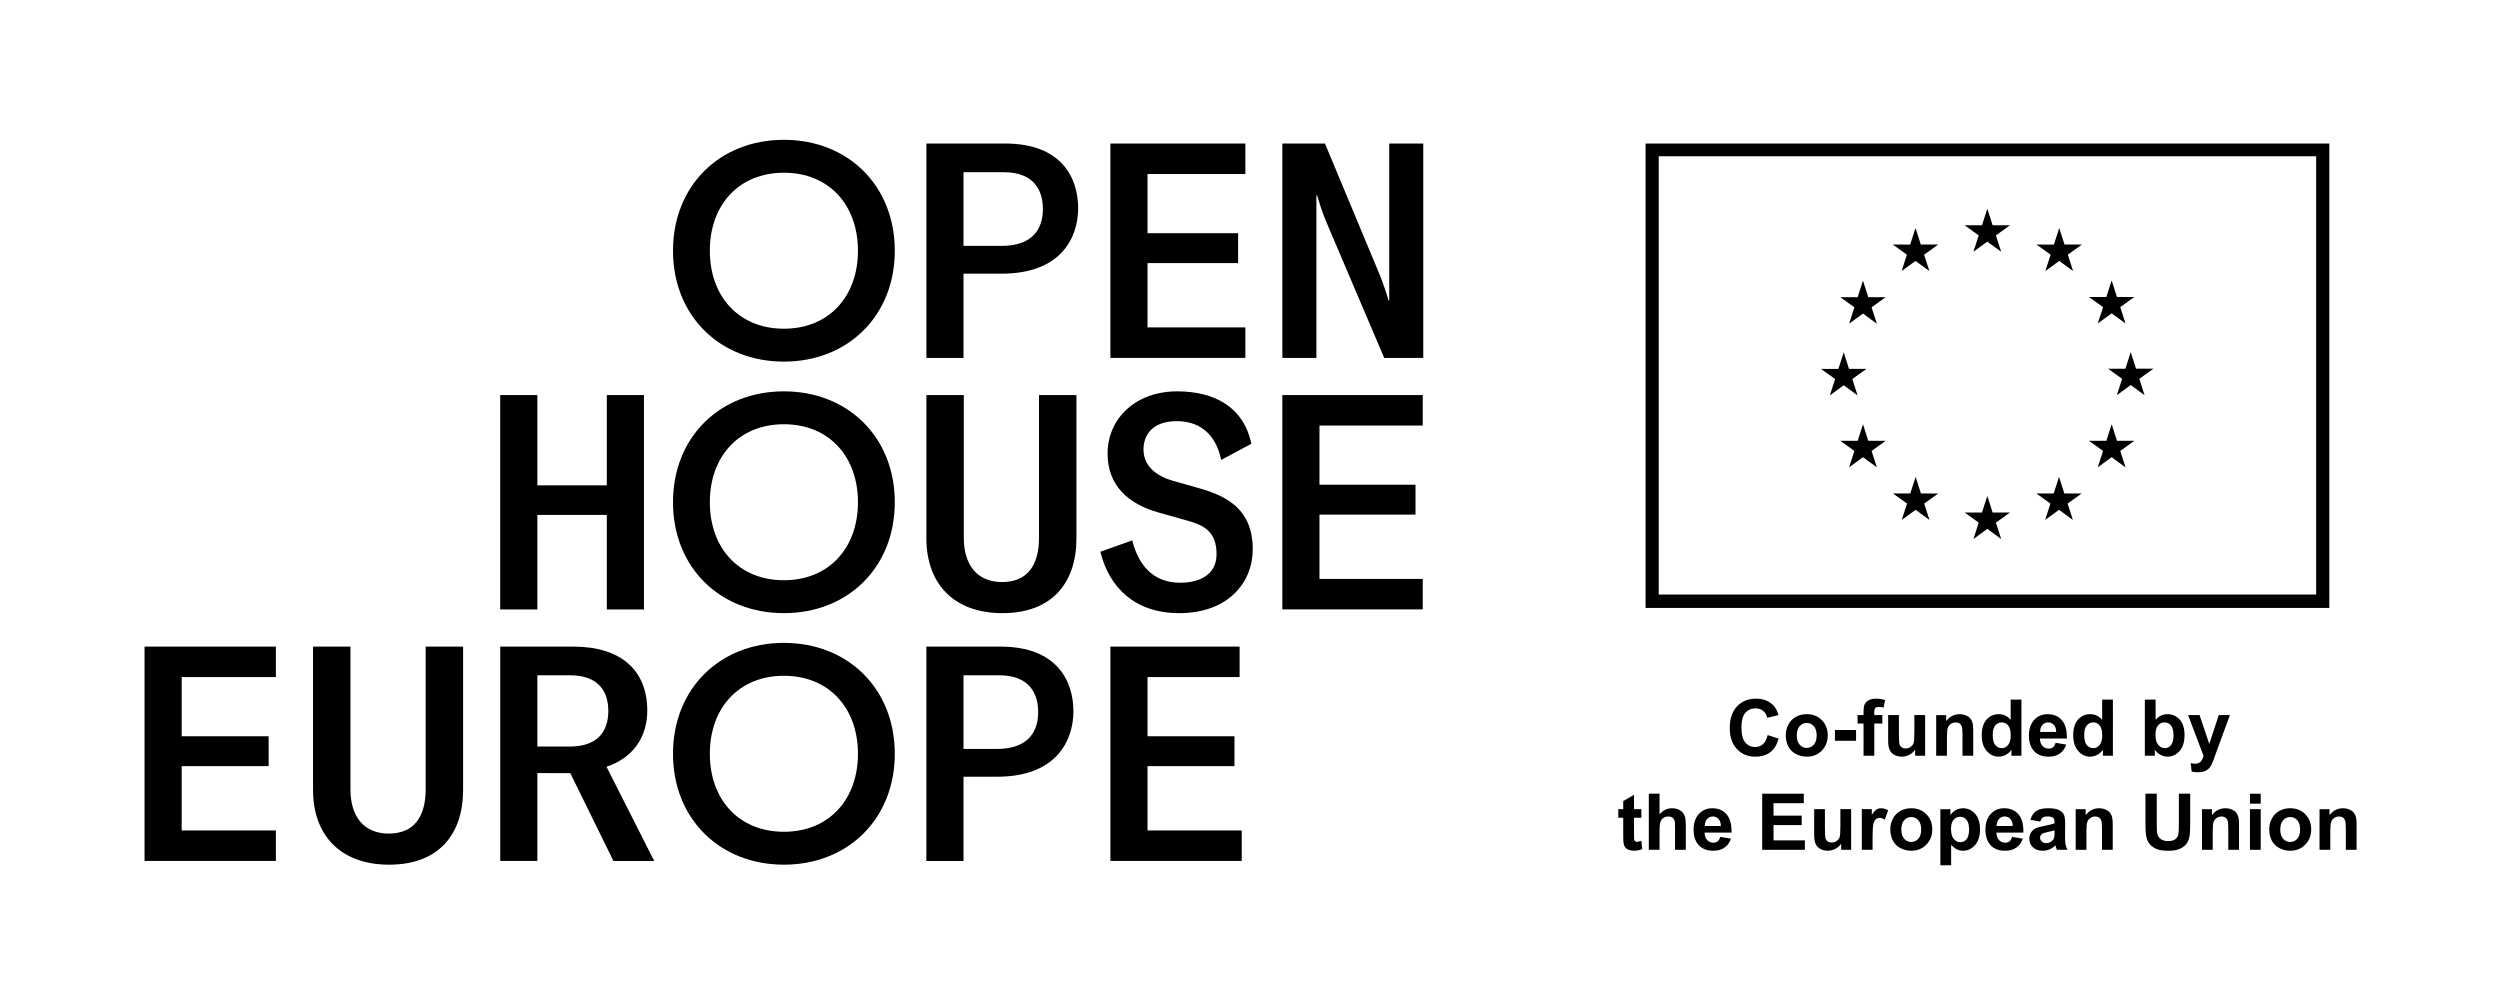<?xml version="1.0" encoding="utf-8"?>
<!-- Generator: Adobe Illustrator 27.9.0, SVG Export Plug-In . SVG Version: 6.00 Build 0)  -->
<svg version="1.1" id="Layer_1" xmlns="http://www.w3.org/2000/svg" xmlns:xlink="http://www.w3.org/1999/xlink" x="0px" y="0px"
	 viewBox="0 0 1920 770" style="enable-background:new 0 0 1920 770;" xml:space="preserve">
<g>
	<g>
		<g>
			<path d="M1526.35,291.88"/>
			<g>
				<path d="M1263.8,110.23v356.68h525.11V110.23H1263.8z M1778.81,456.62H1273.9V120.01h504.91V456.62z"/>
				<path d="M1526.35,288.32"/>
			</g>
			<g>
				<g>
					<polygon points="1515.59,193.35 1526.25,185.58 1536.9,193.35 1532.85,180.78 1543.67,173 1530.33,173 1526.25,160.28 
						1522.17,173.02 1508.83,173 1519.65,180.78 					"/>
					<polygon points="1460.46,208.16 1471.11,200.39 1481.76,208.16 1477.71,195.59 1488.53,187.82 1475.19,187.82 1471.11,175.07 
						1467.02,187.83 1453.69,187.82 1464.51,195.59 					"/>
					<polygon points="1430.77,215.51 1426.69,228.26 1413.36,228.25 1424.17,236.02 1420.11,248.6 1430.77,240.82 1441.42,248.6 
						1437.37,236.02 1448.18,228.25 1434.85,228.25 					"/>
					<polygon points="1415.97,295.89 1426.62,303.66 1422.57,291.09 1433.38,283.31 1420.05,283.31 1415.97,270.57 1411.89,283.34 
						1398.55,283.31 1409.37,291.09 1405.32,303.66 					"/>
					<polygon points="1434.85,338.55 1430.77,325.81 1426.69,338.56 1413.36,338.55 1424.17,346.32 1420.11,358.9 1430.77,351.11 
						1441.42,358.9 1437.37,346.32 1448.18,338.55 					"/>
					<polygon points="1475.27,378.97 1471.19,366.24 1467.11,378.98 1453.77,378.97 1464.59,386.74 1460.54,399.32 1471.2,391.54 
						1481.84,399.32 1477.8,386.74 1488.61,378.97 					"/>
					<polygon points="1530.34,393.61 1526.25,380.87 1522.18,393.63 1508.84,393.61 1519.65,401.39 1515.61,413.96 1526.26,406.19 
						1536.91,413.96 1532.85,401.39 1543.68,393.61 					"/>
					<polygon points="1585.4,378.97 1581.33,366.24 1577.24,378.98 1563.91,378.97 1574.72,386.74 1570.67,399.32 1581.33,391.54 
						1591.98,399.32 1587.92,386.74 1598.74,378.97 					"/>
					<polygon points="1625.84,338.55 1621.75,325.81 1617.66,338.56 1604.33,338.55 1615.15,346.32 1611.09,358.9 1621.75,351.11 
						1632.4,358.9 1628.34,346.32 1639.16,338.55 					"/>
					<polygon points="1653.81,283.16 1640.47,283.16 1636.38,270.42 1632.3,283.18 1618.97,283.16 1629.79,290.94 1625.74,303.51 
						1636.38,295.72 1647.03,303.51 1642.99,290.94 					"/>
					<polygon points="1611.09,248.43 1621.75,240.66 1632.4,248.43 1628.34,235.86 1639.16,228.1 1625.84,228.1 1621.75,215.36 
						1617.66,228.11 1604.33,228.1 1615.15,235.86 					"/>
					<polygon points="1581.48,175.09 1577.41,187.84 1564.07,187.82 1574.87,195.6 1570.83,208.18 1581.49,200.39 1592.14,208.18 
						1588.09,195.6 1598.91,187.82 1585.56,187.82 					"/>
				</g>
			</g>
		</g>
		<g>
			<path d="M1357.55,564.56l8.44,2.68c-1.29,4.7-3.45,8.2-6.45,10.48c-3.01,2.28-6.82,3.42-11.45,3.42
				c-5.72,0-10.43-1.95-14.11-5.86c-3.68-3.91-5.53-9.26-5.53-16.04c0-7.17,1.85-12.75,5.56-16.71c3.7-3.97,8.57-5.96,14.61-5.96
				c5.27,0,9.55,1.56,12.85,4.68c1.96,1.84,3.43,4.49,4.41,7.94l-8.61,2.06c-0.51-2.23-1.57-4-3.19-5.29
				c-1.62-1.29-3.58-1.94-5.89-1.94c-3.19,0-5.79,1.15-7.78,3.44c-1.99,2.29-2.98,6.01-2.98,11.14c0,5.45,0.98,9.33,2.94,11.64
				c1.96,2.31,4.51,3.47,7.64,3.47c2.31,0,4.3-0.73,5.97-2.21C1355.63,570.03,1356.82,567.72,1357.55,564.56z"/>
			<path d="M1371.48,564.36c0-2.74,0.68-5.4,2.03-7.97c1.35-2.57,3.27-4.53,5.75-5.88c2.48-1.36,5.25-2.03,8.31-2.03
				c4.72,0,8.59,1.53,11.61,4.6c3.02,3.07,4.53,6.94,4.53,11.63c0,4.72-1.52,8.64-4.57,11.75c-3.05,3.11-6.88,4.66-11.51,4.66
				c-2.86,0-5.59-0.65-8.19-1.94c-2.6-1.29-4.57-3.19-5.92-5.69C1372.16,570.99,1371.48,567.94,1371.48,564.36z M1379.95,564.8
				c0,3.1,0.73,5.47,2.2,7.12s3.28,2.47,5.44,2.47c2.16,0,3.96-0.82,5.42-2.47c1.46-1.65,2.19-4.04,2.19-7.17
				c0-3.06-0.73-5.41-2.19-7.06c-1.46-1.65-3.27-2.47-5.42-2.47c-2.16,0-3.97,0.82-5.44,2.47
				C1380.68,559.33,1379.95,561.7,1379.95,564.8z"/>
			<path d="M1409.23,568.91v-8.26h16.23v8.26H1409.23z"/>
			<path d="M1426.6,549.19h4.59v-2.35c0-2.63,0.28-4.59,0.84-5.88c0.56-1.29,1.59-2.35,3.09-3.16c1.5-0.81,3.39-1.22,5.69-1.22
				c2.35,0,4.65,0.35,6.91,1.06l-1.12,5.76c-1.31-0.31-2.58-0.47-3.79-0.47c-1.2,0-2.06,0.28-2.57,0.84
				c-0.52,0.56-0.78,1.63-0.78,3.22v2.2h6.18v6.5h-6.18v24.72h-8.26v-24.72h-4.59V549.19z"/>
			<path d="M1470.82,580.41v-4.68c-1.14,1.67-2.63,2.98-4.48,3.94c-1.85,0.96-3.81,1.44-5.87,1.44c-2.1,0-3.98-0.46-5.64-1.38
				c-1.67-0.92-2.87-2.21-3.61-3.88c-0.75-1.66-1.12-3.97-1.12-6.91v-19.76h8.26v14.35c0,4.39,0.15,7.08,0.46,8.07
				c0.3,0.99,0.86,1.78,1.66,2.35c0.8,0.58,1.82,0.87,3.06,0.87c1.41,0,2.67-0.39,3.79-1.16c1.11-0.77,1.88-1.73,2.29-2.88
				c0.41-1.15,0.62-3.95,0.62-8.42v-13.17h8.26v31.22H1470.82z"/>
			<path d="M1515.45,580.41h-8.26v-15.93c0-3.37-0.18-5.55-0.53-6.54c-0.35-0.99-0.93-1.76-1.72-2.31c-0.8-0.55-1.75-0.82-2.87-0.82
				c-1.43,0-2.72,0.39-3.85,1.18c-1.14,0.79-1.92,1.83-2.34,3.12c-0.42,1.29-0.63,3.68-0.63,7.17v14.14h-8.26v-31.22h7.67v4.59
				c2.72-3.53,6.15-5.29,10.29-5.29c1.82,0,3.49,0.33,5,0.99c1.51,0.66,2.65,1.5,3.42,2.51c0.78,1.02,1.31,2.18,1.62,3.47
				c0.3,1.29,0.45,3.14,0.45,5.55V580.41z"/>
			<path d="M1552.46,580.41h-7.67v-4.59c-1.27,1.78-2.78,3.11-4.51,3.98c-1.73,0.87-3.48,1.31-5.25,1.31
				c-3.59,0-6.66-1.44-9.22-4.34c-2.56-2.89-3.84-6.92-3.84-12.1c0-5.29,1.24-9.31,3.74-12.07c2.48-2.75,5.63-4.13,9.43-4.13
				c3.49,0,6.51,1.45,9.05,4.35v-15.52h8.26V580.41z M1530.41,564.12c0,3.33,0.46,5.74,1.38,7.23c1.33,2.16,3.19,3.23,5.59,3.23
				c1.9,0,3.52-0.81,4.85-2.42c1.33-1.62,2-4.03,2-7.25c0-3.58-0.64-6.17-1.94-7.74c-1.29-1.58-2.95-2.37-4.97-2.37
				c-1.96,0-3.6,0.78-4.93,2.34C1531.07,558.7,1530.41,561.03,1530.41,564.12z"/>
			<path d="M1578.68,570.47l8.23,1.38c-1.06,3.02-2.73,5.32-5.01,6.9c-2.28,1.58-5.14,2.37-8.57,2.37c-5.43,0-9.45-1.77-12.05-5.32
				c-2.06-2.84-3.09-6.43-3.09-10.76c0-5.17,1.36-9.23,4.06-12.15c2.7-2.93,6.12-4.4,10.26-4.4c4.65,0,8.31,1.53,11,4.6
				c2.69,3.07,3.97,7.77,3.85,14.1h-20.7c0.06,2.45,0.73,4.36,2,5.72c1.27,1.36,2.86,2.04,4.77,2.04c1.29,0,2.38-0.35,3.26-1.06
				S1578.23,572.04,1578.68,570.47z M1579.16,562.12c-0.06-2.39-0.67-4.21-1.85-5.45c-1.18-1.24-2.61-1.87-4.3-1.87
				c-1.8,0-3.29,0.66-4.47,1.97c-1.18,1.31-1.75,3.1-1.73,5.35H1579.16z"/>
			<path d="M1622.72,580.41h-7.67v-4.59c-1.27,1.78-2.78,3.11-4.51,3.98c-1.73,0.87-3.48,1.31-5.25,1.31
				c-3.59,0-6.66-1.44-9.22-4.34c-2.56-2.89-3.84-6.92-3.84-12.1c0-5.29,1.24-9.31,3.73-12.07c2.49-2.75,5.63-4.13,9.44-4.13
				c3.49,0,6.51,1.45,9.05,4.35v-15.52h8.26V580.41z M1600.68,564.12c0,3.33,0.46,5.74,1.38,7.23c1.33,2.16,3.19,3.23,5.59,3.23
				c1.9,0,3.52-0.81,4.85-2.42c1.33-1.62,2-4.03,2-7.25c0-3.58-0.64-6.17-1.94-7.74c-1.29-1.58-2.95-2.37-4.97-2.37
				c-1.96,0-3.6,0.78-4.93,2.34C1601.34,558.7,1600.68,561.03,1600.68,564.12z"/>
			<path d="M1647.24,580.41v-43.1h8.26v15.52c2.55-2.9,5.57-4.35,9.05-4.35c3.8,0,6.95,1.38,9.44,4.13
				c2.49,2.76,3.73,6.71,3.73,11.86c0,5.33-1.27,9.44-3.81,12.32c-2.54,2.88-5.62,4.32-9.25,4.32c-1.78,0-3.54-0.45-5.28-1.34
				c-1.73-0.89-3.23-2.21-4.48-3.95v4.59H1647.24z M1655.44,564.12c0,3.23,0.51,5.62,1.53,7.17c1.43,2.2,3.33,3.29,5.7,3.29
				c1.82,0,3.38-0.78,4.66-2.34c1.29-1.56,1.93-4.01,1.93-7.36c0-3.57-0.65-6.14-1.94-7.72c-1.29-1.58-2.95-2.37-4.97-2.37
				c-1.98,0-3.63,0.77-4.94,2.31C1656.1,558.65,1655.44,560.99,1655.44,564.12z"/>
			<path d="M1680.46,549.19h8.79l7.47,22.17l7.29-22.17h8.55l-11.02,30.05l-1.97,5.44c-0.73,1.83-1.42,3.21-2.07,4.18
				c-0.66,0.96-1.41,1.74-2.27,2.34c-0.85,0.6-1.9,1.06-3.14,1.4c-1.25,0.33-2.65,0.5-4.22,0.5c-1.59,0-3.14-0.17-4.67-0.5
				l-0.74-6.47c1.29,0.25,2.46,0.38,3.5,0.38c1.92,0,3.34-0.57,4.26-1.69c0.92-1.13,1.63-2.56,2.12-4.31L1680.46,549.19z"/>
			<path d="M1260.57,621.44v6.59h-5.64v12.58c0,2.55,0.05,4.03,0.16,4.45c0.11,0.42,0.35,0.77,0.73,1.04
				c0.38,0.28,0.85,0.41,1.4,0.41c0.76,0,1.87-0.27,3.32-0.8l0.71,6.41c-1.92,0.82-4.1,1.23-6.53,1.23c-1.49,0-2.83-0.25-4.03-0.75
				c-1.2-0.5-2.07-1.15-2.63-1.94c-0.56-0.79-0.94-1.87-1.16-3.22c-0.18-0.96-0.26-2.9-0.26-5.82v-13.61h-3.79v-6.59h3.79v-6.2
				l8.29-4.82v11.02H1260.57z"/>
			<path d="M1274.54,609.56v15.84c2.67-3.11,5.85-4.67,9.55-4.67c1.9,0,3.62,0.35,5.14,1.06c1.53,0.71,2.68,1.61,3.45,2.7
				s1.3,2.31,1.59,3.65s0.43,3.4,0.43,6.2v18.32h-8.26v-16.49c0-3.27-0.16-5.35-0.47-6.23c-0.31-0.88-0.87-1.58-1.66-2.1
				c-0.8-0.52-1.79-0.78-2.98-0.78c-1.37,0-2.6,0.34-3.67,1c-1.08,0.67-1.87,1.67-2.37,3.01c-0.5,1.34-0.75,3.33-0.75,5.95v15.64
				h-8.26v-43.1H1274.54z"/>
			<path d="M1321.16,642.72l8.23,1.38c-1.06,3.02-2.73,5.32-5.01,6.9c-2.28,1.58-5.14,2.37-8.57,2.37c-5.43,0-9.45-1.77-12.05-5.32
				c-2.06-2.84-3.09-6.43-3.09-10.76c0-5.17,1.35-9.23,4.06-12.15c2.7-2.93,6.12-4.4,10.26-4.4c4.65,0,8.31,1.53,11,4.6
				c2.69,3.07,3.97,7.77,3.85,14.1h-20.7c0.06,2.45,0.73,4.36,2,5.72c1.27,1.36,2.86,2.04,4.76,2.04c1.29,0,2.38-0.35,3.26-1.06
				S1320.71,644.29,1321.16,642.72z M1321.64,634.37c-0.06-2.39-0.68-4.21-1.85-5.45c-1.18-1.24-2.61-1.87-4.29-1.87
				c-1.8,0-3.29,0.66-4.47,1.97c-1.18,1.31-1.75,3.1-1.73,5.35H1321.64z"/>
			<path d="M1353.36,652.66v-43.1h31.96v7.29h-23.25v9.56h21.64v7.26h-21.64v11.73h24.08v7.26H1353.36z"/>
			<path d="M1414.01,652.66v-4.68c-1.14,1.67-2.63,2.98-4.48,3.94c-1.85,0.96-3.81,1.44-5.87,1.44c-2.1,0-3.98-0.46-5.64-1.38
				c-1.67-0.92-2.87-2.21-3.62-3.88c-0.74-1.66-1.12-3.97-1.12-6.91v-19.76h8.26v14.35c0,4.39,0.15,7.08,0.46,8.07
				c0.3,0.99,0.86,1.78,1.66,2.35c0.8,0.58,1.82,0.87,3.06,0.87c1.41,0,2.68-0.39,3.79-1.16c1.12-0.77,1.88-1.73,2.29-2.88
				c0.41-1.15,0.62-3.95,0.62-8.42v-13.17h8.26v31.22H1414.01z"/>
			<path d="M1438.14,652.66h-8.26v-31.22h7.67v4.44c1.31-2.09,2.49-3.48,3.54-4.14c1.05-0.67,2.24-1,3.57-1
				c1.88,0,3.69,0.52,5.44,1.56l-2.56,7.2c-1.39-0.9-2.69-1.35-3.88-1.35c-1.16,0-2.14,0.32-2.94,0.95c-0.8,0.64-1.44,1.79-1.9,3.46
				c-0.46,1.67-0.69,5.15-0.69,10.47V652.66z"/>
			<path d="M1451.76,636.61c0-2.74,0.67-5.4,2.03-7.97c1.35-2.57,3.27-4.53,5.75-5.88c2.48-1.36,5.25-2.03,8.3-2.03
				c4.72,0,8.6,1.53,11.61,4.6c3.02,3.07,4.53,6.94,4.53,11.63c0,4.72-1.52,8.64-4.57,11.75c-3.05,3.11-6.89,4.66-11.51,4.66
				c-2.86,0-5.59-0.65-8.19-1.94c-2.6-1.29-4.57-3.19-5.92-5.69C1452.43,643.24,1451.76,640.2,1451.76,636.61z M1460.22,637.05
				c0,3.1,0.74,5.47,2.2,7.12c1.47,1.65,3.28,2.47,5.44,2.47c2.16,0,3.96-0.82,5.42-2.47c1.46-1.65,2.19-4.04,2.19-7.17
				c0-3.06-0.73-5.41-2.19-7.06c-1.46-1.65-3.27-2.47-5.42-2.47c-2.16,0-3.97,0.82-5.44,2.47
				C1460.96,631.58,1460.22,633.95,1460.22,637.05z"/>
			<path d="M1490.21,621.44h7.7v4.59c1-1.57,2.35-2.84,4.06-3.82c1.7-0.98,3.59-1.47,5.67-1.47c3.63,0,6.7,1.42,9.23,4.26
				c2.53,2.84,3.79,6.8,3.79,11.88c0,5.21-1.28,9.26-3.82,12.15c-2.55,2.89-5.63,4.34-9.26,4.34c-1.72,0-3.29-0.34-4.69-1.03
				c-1.4-0.68-2.88-1.86-4.42-3.53v15.73h-8.26V621.44z M1498.38,636.52c0,3.51,0.7,6.1,2.09,7.78c1.39,1.67,3.09,2.51,5.08,2.51
				c1.92,0,3.52-0.77,4.79-2.31c1.27-1.54,1.91-4.06,1.91-7.57c0-3.27-0.66-5.7-1.97-7.29c-1.31-1.58-2.94-2.38-4.88-2.38
				c-2.02,0-3.7,0.78-5.03,2.34C1499.05,631.15,1498.38,633.46,1498.38,636.52z"/>
			<path d="M1545.3,642.72l8.23,1.38c-1.06,3.02-2.73,5.32-5.01,6.9c-2.28,1.58-5.14,2.37-8.57,2.37c-5.43,0-9.45-1.77-12.05-5.32
				c-2.06-2.84-3.09-6.43-3.09-10.76c0-5.17,1.36-9.23,4.06-12.15c2.7-2.93,6.12-4.4,10.26-4.4c4.65,0,8.31,1.53,11,4.6
				c2.69,3.07,3.97,7.77,3.85,14.1h-20.7c0.06,2.45,0.73,4.36,2,5.72c1.27,1.36,2.86,2.04,4.77,2.04c1.29,0,2.38-0.35,3.26-1.06
				S1544.85,644.29,1545.3,642.72z M1545.77,634.37c-0.06-2.39-0.67-4.21-1.85-5.45c-1.18-1.24-2.61-1.87-4.3-1.87
				c-1.8,0-3.29,0.66-4.47,1.97c-1.18,1.31-1.75,3.1-1.73,5.35H1545.77z"/>
			<path d="M1566.88,630.96l-7.5-1.35c0.84-3.02,2.29-5.25,4.35-6.7c2.06-1.45,5.12-2.18,9.17-2.18c3.68,0,6.43,0.44,8.23,1.31
				c1.8,0.87,3.07,1.98,3.81,3.32c0.73,1.34,1.1,3.81,1.1,7.39l-0.09,9.64c0,2.74,0.13,4.77,0.4,6.07c0.26,1.3,0.76,2.7,1.48,4.19
				h-8.17c-0.22-0.55-0.48-1.36-0.8-2.44c-0.14-0.49-0.24-0.81-0.29-0.97c-1.41,1.37-2.92,2.4-4.53,3.09
				c-1.61,0.69-3.32,1.03-5.14,1.03c-3.21,0-5.75-0.87-7.6-2.62c-1.85-1.74-2.78-3.95-2.78-6.62c0-1.76,0.42-3.34,1.27-4.72
				c0.84-1.38,2.02-2.44,3.54-3.18c1.52-0.74,3.71-1.38,6.57-1.93c3.86-0.73,6.53-1.4,8.02-2.03v-0.82c0-1.59-0.39-2.72-1.18-3.4
				c-0.78-0.68-2.26-1.02-4.44-1.02c-1.47,0-2.62,0.29-3.44,0.87C1568.05,628.5,1567.39,629.51,1566.88,630.96z M1577.93,637.67
				c-1.06,0.35-2.73,0.78-5.03,1.26c-2.29,0.49-3.79,0.97-4.5,1.44c-1.08,0.76-1.62,1.73-1.62,2.91c0,1.16,0.43,2.16,1.29,3
				c0.86,0.84,1.96,1.26,3.29,1.26c1.49,0,2.91-0.49,4.26-1.47c1-0.74,1.65-1.65,1.97-2.73c0.22-0.71,0.32-2.05,0.32-4.03V637.67z"
				/>
			<path d="M1622.59,652.66h-8.26v-15.93c0-3.37-0.18-5.55-0.53-6.54c-0.35-0.99-0.93-1.76-1.72-2.31c-0.8-0.55-1.75-0.82-2.87-0.82
				c-1.43,0-2.72,0.39-3.85,1.18c-1.14,0.79-1.92,1.83-2.34,3.12c-0.42,1.29-0.63,3.68-0.63,7.17v14.14h-8.26v-31.22h7.67v4.59
				c2.72-3.53,6.15-5.29,10.29-5.29c1.82,0,3.49,0.33,5,0.99c1.51,0.66,2.65,1.5,3.42,2.51c0.78,1.02,1.31,2.18,1.62,3.47
				c0.3,1.29,0.45,3.14,0.45,5.55V652.66z"/>
			<path d="M1647.7,609.56h8.7v23.34c0,3.7,0.11,6.11,0.32,7.2c0.37,1.76,1.26,3.18,2.66,4.25c1.4,1.07,3.32,1.6,5.75,1.6
				c2.47,0,4.33-0.5,5.59-1.51c1.25-1.01,2.01-2.25,2.27-3.72c0.25-1.47,0.38-3.91,0.38-7.32v-23.84h8.7v22.64
				c0,5.17-0.24,8.83-0.71,10.96c-0.47,2.14-1.34,3.94-2.6,5.41c-1.27,1.47-2.95,2.64-5.07,3.51c-2.12,0.87-4.88,1.31-8.29,1.31
				c-4.12,0-7.23-0.47-9.36-1.43c-2.13-0.95-3.81-2.18-5.04-3.7c-1.24-1.52-2.05-3.11-2.44-4.78c-0.57-2.47-0.85-6.11-0.85-10.94
				V609.56z"/>
			<path d="M1719.58,652.66h-8.26v-15.93c0-3.37-0.18-5.55-0.53-6.54c-0.35-0.99-0.93-1.76-1.72-2.31c-0.8-0.55-1.75-0.82-2.87-0.82
				c-1.43,0-2.72,0.39-3.85,1.18c-1.14,0.79-1.92,1.83-2.34,3.12c-0.42,1.29-0.63,3.68-0.63,7.17v14.14h-8.26v-31.22h7.67v4.59
				c2.72-3.53,6.15-5.29,10.29-5.29c1.82,0,3.49,0.33,5,0.99c1.51,0.66,2.65,1.5,3.42,2.51c0.78,1.02,1.31,2.18,1.62,3.47
				c0.3,1.29,0.45,3.14,0.45,5.55V652.66z"/>
			<path d="M1727.96,617.21v-7.64h8.26v7.64H1727.96z M1727.96,652.66v-31.22h8.26v31.22H1727.96z"/>
			<path d="M1742.77,636.61c0-2.74,0.67-5.4,2.03-7.97c1.35-2.57,3.27-4.53,5.75-5.88c2.48-1.36,5.25-2.03,8.3-2.03
				c4.72,0,8.6,1.53,11.61,4.6c3.02,3.07,4.53,6.94,4.53,11.63c0,4.72-1.52,8.64-4.57,11.75c-3.05,3.11-6.88,4.66-11.51,4.66
				c-2.86,0-5.59-0.65-8.19-1.94c-2.6-1.29-4.57-3.19-5.92-5.69C1743.45,643.24,1742.77,640.2,1742.77,636.61z M1751.24,637.05
				c0,3.1,0.74,5.47,2.2,7.12c1.47,1.65,3.28,2.47,5.44,2.47s3.96-0.82,5.42-2.47c1.46-1.65,2.19-4.04,2.19-7.17
				c0-3.06-0.73-5.41-2.19-7.06c-1.46-1.65-3.27-2.47-5.42-2.47s-3.97,0.82-5.44,2.47C1751.98,631.58,1751.24,633.95,1751.24,637.05
				z"/>
			<path d="M1809.86,652.66h-8.26v-15.93c0-3.37-0.18-5.55-0.53-6.54c-0.35-0.99-0.93-1.76-1.72-2.31c-0.8-0.55-1.75-0.82-2.87-0.82
				c-1.43,0-2.72,0.39-3.85,1.18c-1.14,0.79-1.92,1.83-2.34,3.12c-0.42,1.29-0.63,3.68-0.63,7.17v14.14h-8.26v-31.22h7.67v4.59
				c2.72-3.53,6.15-5.29,10.29-5.29c1.82,0,3.49,0.33,5,0.99c1.51,0.66,2.65,1.5,3.42,2.51c0.78,1.02,1.31,2.18,1.62,3.47
				c0.3,1.29,0.45,3.14,0.45,5.55V652.66z"/>
		</g>
	</g>
</g>
<g>
	<path d="M1092.67,326.82h-79.31v45.45h73.75v22.96h-73.75v49.39h79.31v23.42H984.83V303.39h107.84V326.82z"/>
	<path d="M1066.92,110.23v120.62h-0.47c-1.41-4.93-3.75-12.03-6.8-19.74l-42.07-100.87h-32.74v164.64h26.15V149.98h0.51
		c1.23,4.1,3.66,12.17,6.54,19.15l45.02,105.74h30.01V110.23H1066.92z"/>
	<path d="M711.45,110.23h60.45c44.29,0,56.12,27.36,56.12,49.63c0,22.73-13.21,50.32-58.67,50.32h-29.37v64.7h-28.52V110.23z
		 M800.95,160.55c0-13.22-5.8-28.29-30.15-28.29h-30.83v56.58h29.2C795.15,188.84,800.95,173.53,800.95,160.55z"/>
	<path d="M956.43,133.65H881.3v45.45h69.57v22.96H881.3v49.39h75.13v23.42H852.77V110.23h103.65V133.65z"/>
	<path d="M494.55,468.05h-28.52v-72.58h-53.34v72.58h-28.52V303.4h28.52v69.34h53.34V303.4h28.52V468.05z"/>
	<path d="M740.21,303.39v109.76c0,20.41,9.97,33.86,29.45,33.86c19.71,0,28.29-13.45,28.29-33.86V303.39h28.76v109.99
		c0,34.32-18.79,57.51-56.81,57.51s-58.44-23.19-58.44-57.51V303.39H740.21z"/>
	<path d="M845.07,423.73l24.48-8.7c4.68,18.32,15.36,32.51,36.95,32.51c12.69,0,27.82-4.81,27.82-21.98
		c0-17.86-10.46-22.44-22.93-25.87l-21.15-5.95c-23.37-6.41-39.62-20.61-39.62-45.34c0-27.02,21.59-47.85,53.42-47.85
		c28.71,0,51.19,12.13,56.98,40.3l-23.15,12.37c-4.67-22.44-19.14-29.77-34.06-29.77c-19.36,0-25.6,11.22-25.6,21.75
		c0,12.13,8.9,19.92,21.81,23.81l20.92,5.95c22.04,6.18,41.18,16.72,41.18,46.94c0,25.19-18.7,49-56.53,49
		C872,470.89,851.97,451.66,845.07,423.73z"/>
	<path d="M211.88,520h-72.35v45.45h66.78v22.96h-66.78v49.39h72.35v23.42H111.01V496.58h100.87V520z"/>
	<path d="M269.16,496.58v109.75c0,20.41,9.97,33.86,29.45,33.86c19.71,0,28.29-13.45,28.29-33.86V496.58h28.76v109.98
		c0,34.32-18.78,57.51-56.81,57.51c-38.03,0-58.44-23.19-58.44-57.51V496.58H269.16z"/>
	<path d="M384.17,496.58h56.12c36.18,0,56.81,17.86,56.81,49.16c0,20.87-11.37,36.41-31.31,43.13l36.64,72.35h-31.3l-33.16-67.48
		H412.7v67.48h-28.52V496.58z M437.74,573.34c19.25,0,29.45-9.74,29.45-27.36c0-17.62-10.2-27.36-29.45-27.36H412.7v54.73H437.74z"
		/>
	<path d="M711.45,496.58h56.81c44.29,0,56.12,27.36,56.12,49.63c0,22.73-13.21,50.32-58.67,50.32h-25.74v64.7h-28.52V496.58z
		 M797.31,546.9c0-13.22-5.8-28.29-30.15-28.29h-27.19v56.58h25.57C791.51,575.19,797.31,559.88,797.31,546.9z"/>
	<path d="M952.02,520H881.3v45.45h66.78v22.96H881.3v49.39h72.35v23.42H852.77V496.58h99.25V520z"/>
	<path d="M602.03,300.55c-49.25,0-85.17,35.23-85.17,85.17s35.92,85.17,85.17,85.17s85.17-35.23,85.17-85.17
		S651.28,300.55,602.03,300.55z M602.03,445.62c-34.64,0-56.88-24.78-56.88-59.9s22.24-59.9,56.88-59.9
		c34.64,0,56.88,24.78,56.88,59.9S636.67,445.62,602.03,445.62z"/>
	<path d="M602.03,107.38c-49.25,0-85.17,35.23-85.17,85.17s35.92,85.17,85.17,85.17s85.17-35.23,85.17-85.17
		S651.28,107.38,602.03,107.38z M602.03,252.45c-34.64,0-56.88-24.78-56.88-59.9s22.24-59.9,56.88-59.9
		c34.64,0,56.88,24.78,56.88,59.9S636.67,252.45,602.03,252.45z"/>
	<path d="M602.03,493.73c-49.25,0-85.17,35.23-85.17,85.17s35.92,85.17,85.17,85.17s85.17-35.23,85.17-85.17
		S651.28,493.73,602.03,493.73z M602.03,638.8c-34.64,0-56.88-24.78-56.88-59.9s22.24-59.9,56.88-59.9
		c34.64,0,56.88,24.78,56.88,59.9S636.67,638.8,602.03,638.8z"/>
</g>
</svg>
